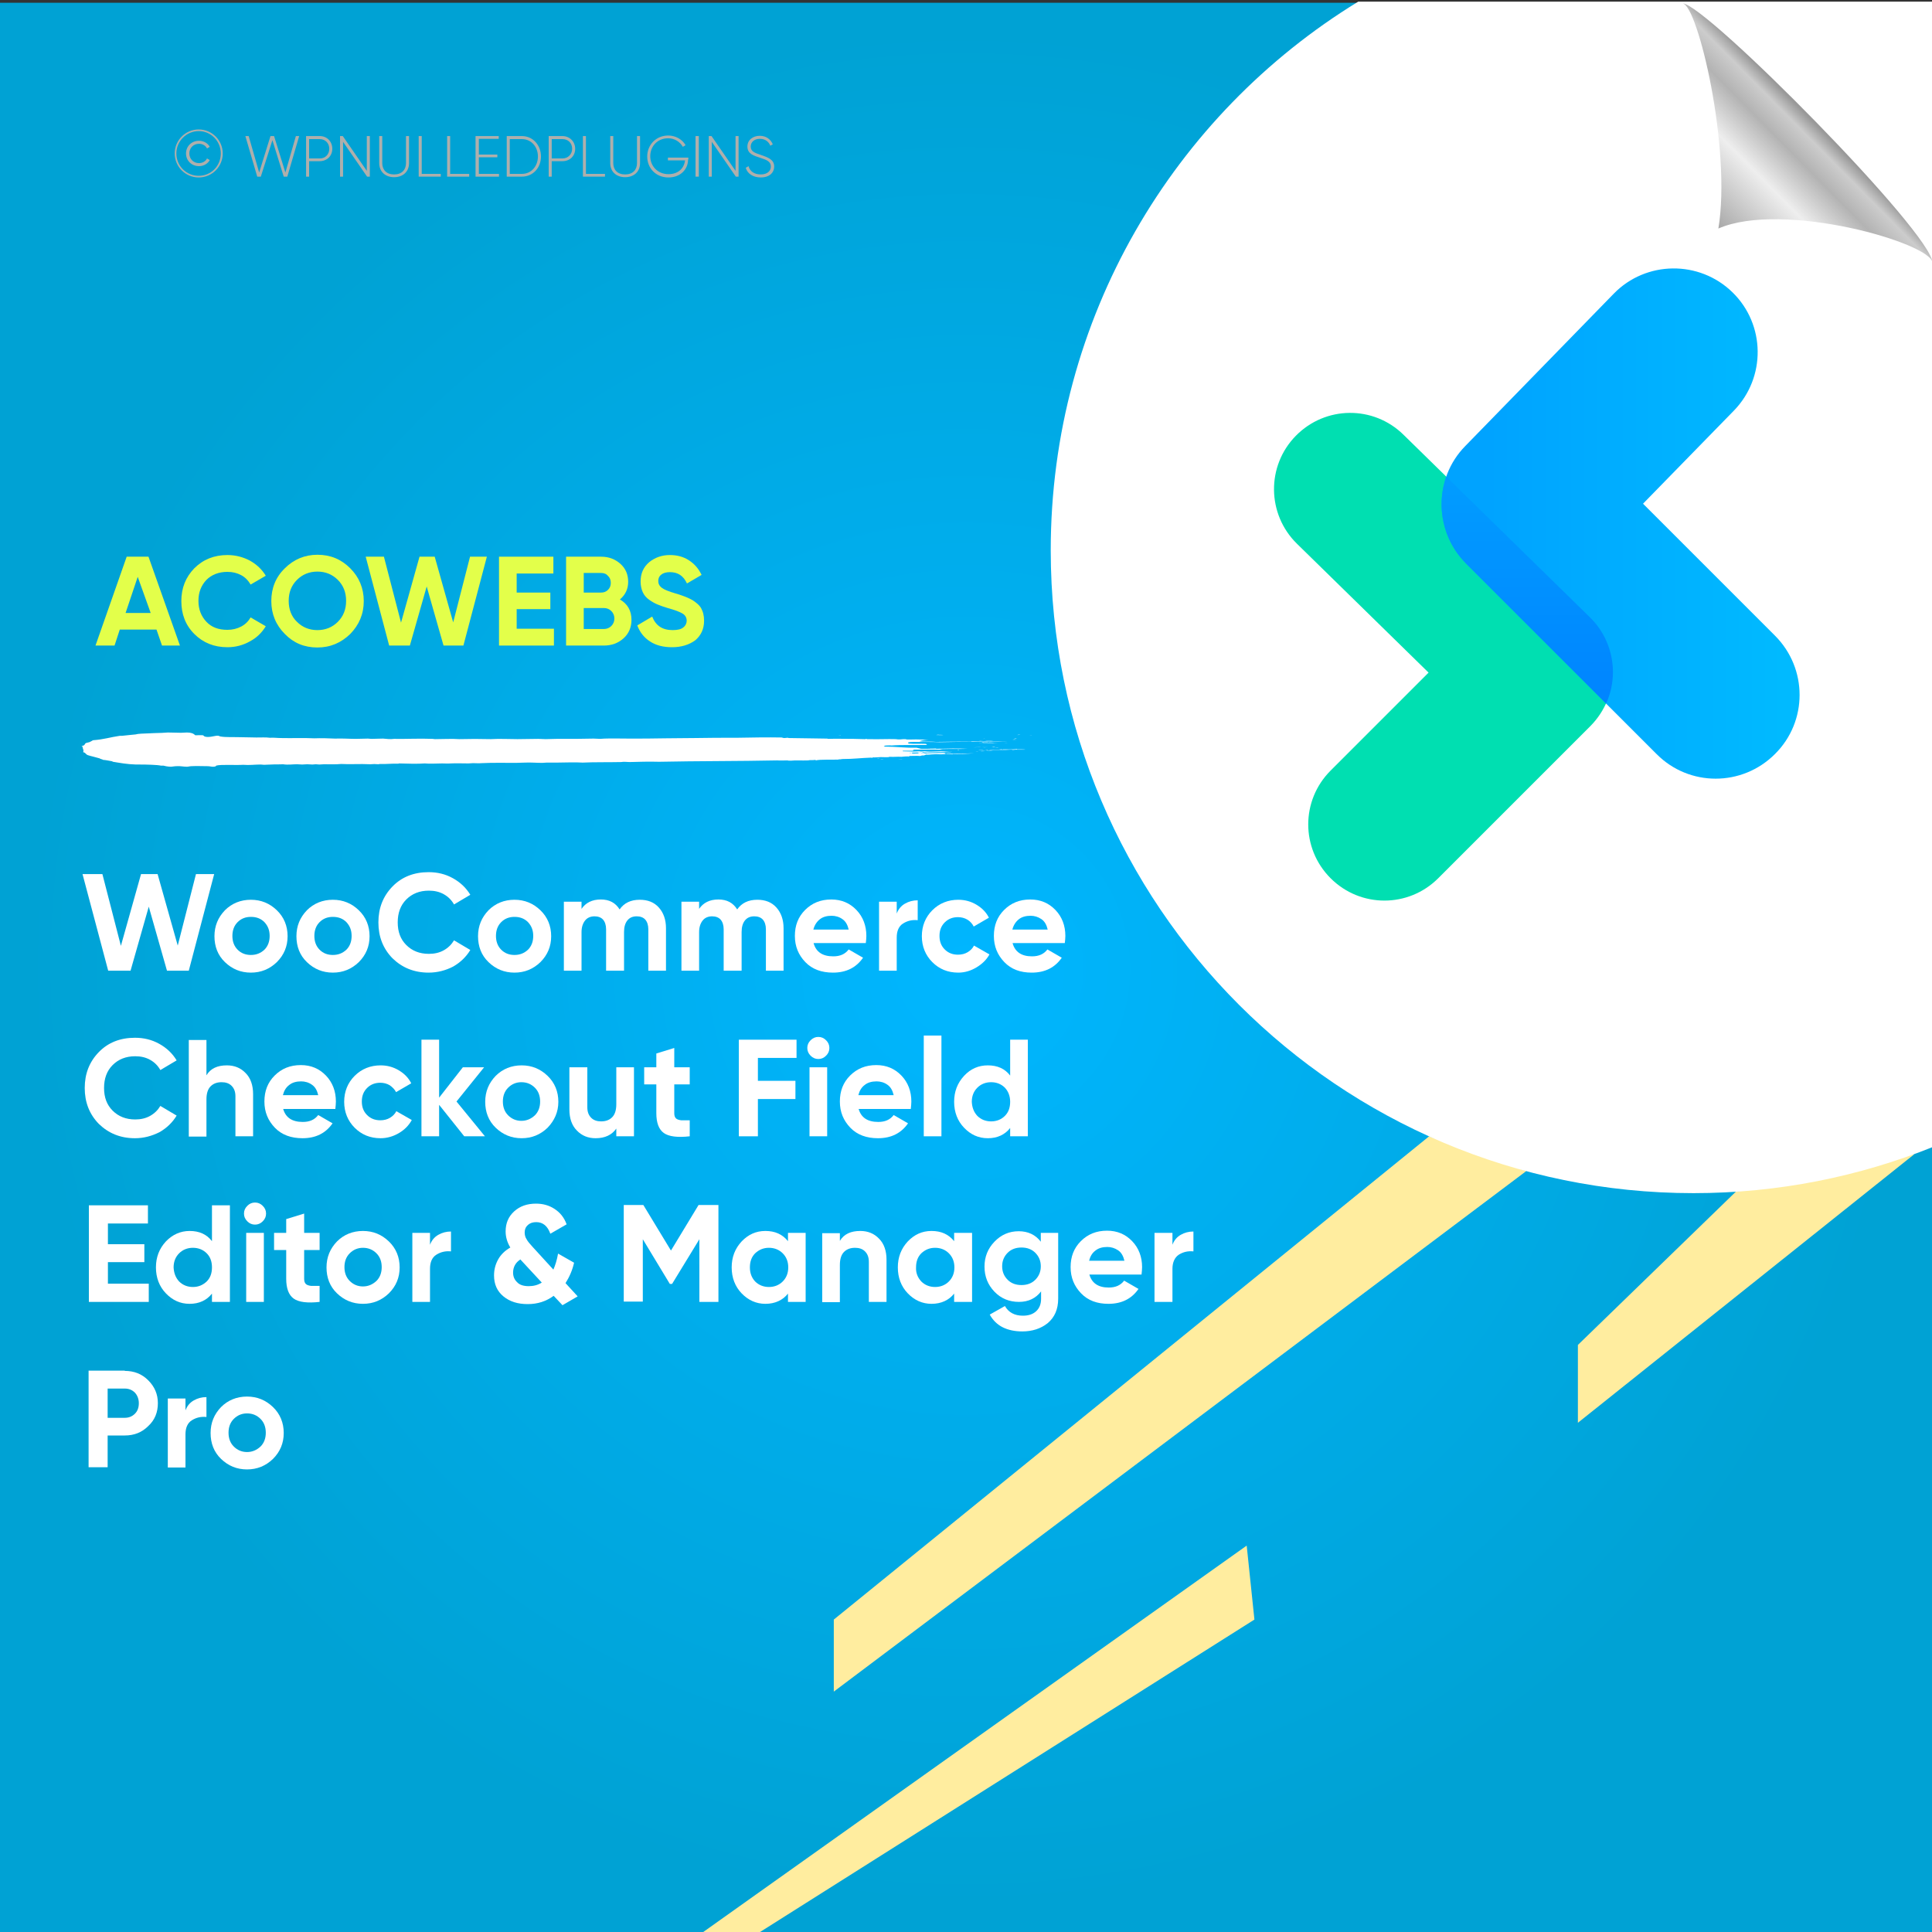 <?xml version="1.0" encoding="utf-8"?>
<!-- Generator: Adobe Illustrator 26.0.1, SVG Export Plug-In . SVG Version: 6.00 Build 0)  -->
<svg version="1.1" id="Layer_1" xmlns="http://www.w3.org/2000/svg" xmlns:xlink="http://www.w3.org/1999/xlink" x="0px" y="0px"
	 viewBox="0 0 700 700" style="enable-background:new 0 0 700 700;" xml:space="preserve">
<rect x="0" y="0" width="700" height="700" fill="#333333" stroke="none"/>
<style type="text/css">
	.st0{fill:url(#SVGID_1_);}
	.st1{fill:#FFED9F;}
	.st2{fill:#FFFFFF;}
	.st3{fill:none;}
	.st4{fill:#E3FF4A;}
	.st5{fill:#AEAFAC;}
	.st6{fill-rule:evenodd;clip-rule:evenodd;fill:#FFFFFF;}
	.st7{fill:url(#path4572_00000056399058521641268690000015058400560171850146_);}
	.st8{fill-rule:evenodd;clip-rule:evenodd;fill:#00DFB1;}
	.st9{fill-rule:evenodd;clip-rule:evenodd;fill:url(#SVGID_00000128479934909101682020000004028428142690921919_);}
	.st10{fill-rule:evenodd;clip-rule:evenodd;fill:url(#SVGID_00000013165630016529206910000006440969275868978866_);}
</style>
<radialGradient id="SVGID_1_" cx="350" cy="349" r="350" gradientTransform="matrix(1 0 0 -1 0 700)" gradientUnits="userSpaceOnUse">
	<stop  offset="0" style="stop-color:#00B6FF"/>
	<stop  offset="0.972" style="stop-color:#00A2D4"/>
</radialGradient>
<rect y="1" class="st0" width="700" height="700"/>
<g>
	<polygon class="st1" points="628.9,431.8 571.7,487.3 571.7,515.5 693.7,418.1 	"/>
	<polygon class="st1" points="517.8,411.7 302.1,586.8 302.1,612.9 553,424.3 	"/>
	<polygon class="st1" points="451.7,560 253.4,701 273.8,701 454.5,586.8 	"/>
</g>
<path class="st2" d="M700.5,0.6H492.1c-66.8,40.9-111.4,114.6-111.4,198.8c0,128.6,104.3,232.9,232.9,232.9c30.7,0,60-6,86.9-16.8
	V0.6z"/>
<g>
	<rect x="34.5" y="201.7" class="st3" width="334.6" height="69.9"/>
	<path class="st4" d="M58.7,233.9l-2-5.8H43.4l-1.9,5.8h-6.9l11.3-32.2h7.9l11.4,32.2H58.7z M45.5,222.1h9.1L49.9,209L45.5,222.1z"
		/>
	<path class="st4" d="M82.4,234.5c-4.8,0-8.8-1.6-12-4.8c-3.2-3.2-4.7-7.2-4.7-11.9c0-4.8,1.6-8.7,4.7-11.9c3.2-3.2,7.2-4.8,12-4.8
		c2.9,0,5.6,0.7,8.1,2c2.5,1.4,4.4,3.2,5.8,5.5l-5.5,3.2c-0.8-1.4-1.9-2.6-3.4-3.4c-1.5-0.8-3.1-1.2-5-1.2c-3.1,0-5.7,1-7.6,2.9
		c-1.9,2-2.9,4.5-2.9,7.6c0,3.1,1,5.6,2.9,7.6c1.9,2,4.4,2.9,7.6,2.9c1.8,0,3.5-0.4,5-1.2c1.5-0.8,2.6-1.9,3.4-3.3l5.5,3.2
		c-1.4,2.3-3.3,4.2-5.8,5.5C88,233.8,85.3,234.5,82.4,234.5z"/>
	<path class="st4" d="M126.9,229.7c-3.3,3.2-7.2,4.9-11.9,4.9c-4.7,0-8.6-1.6-11.8-4.9c-3.2-3.2-4.9-7.2-4.9-11.9s1.6-8.7,4.9-11.9
		c3.2-3.2,7.2-4.9,11.8-4.9c4.7,0,8.6,1.6,11.9,4.9c3.2,3.2,4.9,7.2,4.9,11.9S130.1,226.4,126.9,229.7z M107.6,225.3
		c2,2,4.5,3,7.4,3c2.9,0,5.4-1,7.4-3c2-2,3-4.5,3-7.6c0-3.1-1-5.6-3-7.6c-2-2-4.5-3-7.4-3c-2.9,0-5.4,1-7.4,3c-2,2-3,4.5-3,7.6
		C104.6,220.8,105.6,223.4,107.6,225.3z"/>
	<path class="st4" d="M141,233.9l-8.5-32.2h6.6l6.2,23.9l6.7-23.9h5.5l6.7,23.8l6.1-23.8h6.1l-8.5,32.2h-7.2l-6.1-21.4l-6.1,21.4
		H141z"/>
	<path class="st4" d="M187.1,227.8h13.6v6.1h-19.9v-32.2h19.7v6.1h-13.3v6.9h12.2v6h-12.2V227.8z"/>
	<path class="st4" d="M224.6,217.2c2.8,1.6,4.2,4.1,4.2,7.4c0,2.7-1,5-2.9,6.7c-1.9,1.7-4.3,2.6-7.1,2.6h-13.7v-32.2h12.7
		c2.8,0,5.1,0.9,7,2.6c1.9,1.7,2.8,3.9,2.8,6.5C227.6,213.4,226.6,215.5,224.6,217.2z M217.8,207.6h-6.3v7.1h6.3c1,0,1.8-0.3,2.5-1
		c0.7-0.7,1-1.5,1-2.5c0-1-0.3-1.9-1-2.5C219.7,207.9,218.8,207.6,217.8,207.6z M218.8,227.9c1.1,0,2-0.4,2.7-1.1
		c0.7-0.7,1.1-1.6,1.1-2.7c0-1.1-0.4-2-1.1-2.7c-0.7-0.7-1.6-1.1-2.7-1.1h-7.3v7.6H218.8z"/>
	<path class="st4" d="M243.5,234.5c-3.2,0-5.9-0.7-8-2.1c-2.2-1.4-3.7-3.4-4.6-5.8l5.4-3.2c1.3,3.3,3.7,4.9,7.4,4.9
		c1.8,0,3.1-0.3,3.9-1c0.8-0.6,1.2-1.5,1.2-2.4c0-1.1-0.5-2-1.5-2.6c-1-0.6-2.8-1.3-5.4-2c-1.4-0.4-2.7-0.9-3.7-1.3
		c-1-0.4-2-1-3-1.7c-1-0.7-1.8-1.6-2.3-2.7c-0.5-1.1-0.8-2.4-0.8-3.9c0-2.9,1-5.2,3.1-7c2.1-1.7,4.6-2.6,7.5-2.6
		c2.6,0,4.9,0.6,6.9,1.9c2,1.3,3.5,3,4.6,5.3l-5.3,3.1c-1.3-2.8-3.3-4.1-6.2-4.1c-1.3,0-2.4,0.3-3.1,0.9c-0.8,0.6-1.1,1.4-1.1,2.3
		c0,1,0.4,1.8,1.3,2.5c0.8,0.6,2.5,1.3,4.9,2c1,0.3,1.7,0.5,2.2,0.7c0.5,0.2,1.2,0.4,2.1,0.8c0.9,0.4,1.5,0.7,2,1
		c0.5,0.3,1,0.7,1.6,1.2c0.6,0.5,1.1,1.1,1.4,1.6c0.3,0.6,0.6,1.2,0.8,2c0.2,0.8,0.3,1.6,0.3,2.6c0,3-1.1,5.3-3.2,7.1
		C249.7,233.6,246.9,234.5,243.5,234.5z"/>
</g>
<g>
	
		<rect x="104.5" y="241.4" transform="matrix(1.353803e-03 -1 1 1.353803e-03 -212.808 721.293)" class="st3" width="300.4" height="451.6"/>
	<path class="st2" d="M39.2,351.7l-9.3-35h7.2l6.7,26l7.3-26h6l7.3,25.9l6.6-25.9h6.6l-9.2,35h-7.9l-6.6-23.2l-6.6,23.2H39.2z"/>
	<path class="st2" d="M100.3,348.6c-2.6,2.5-5.7,3.8-9.4,3.8c-3.7,0-6.8-1.3-9.4-3.8c-2.6-2.5-3.8-5.7-3.8-9.4s1.3-6.8,3.8-9.4
		c2.5-2.5,5.7-3.8,9.4-3.8c3.7,0,6.8,1.3,9.4,3.8c2.6,2.5,3.9,5.7,3.9,9.4S102.9,346,100.3,348.6z M86.1,344.1
		c1.3,1.3,2.9,1.9,4.8,1.9c1.9,0,3.5-0.6,4.9-1.9c1.3-1.3,1.9-3,1.9-5s-0.6-3.6-1.9-5c-1.3-1.3-2.9-1.9-4.9-1.9
		c-1.9,0-3.5,0.6-4.8,1.9c-1.3,1.3-1.9,3-1.9,5S84.8,342.8,86.1,344.1z"/>
	<path class="st2" d="M130,348.6c-2.6,2.5-5.7,3.8-9.4,3.8c-3.7,0-6.8-1.3-9.4-3.8c-2.6-2.5-3.8-5.7-3.8-9.4s1.3-6.8,3.8-9.4
		c2.5-2.5,5.7-3.8,9.4-3.8c3.7,0,6.8,1.3,9.4,3.8c2.6,2.5,3.9,5.7,3.9,9.4S132.6,346,130,348.6z M115.8,344.1
		c1.3,1.3,2.9,1.9,4.8,1.9c1.9,0,3.5-0.6,4.9-1.9c1.3-1.3,1.9-3,1.9-5s-0.6-3.6-1.9-5c-1.3-1.3-2.9-1.9-4.9-1.9
		c-1.9,0-3.5,0.6-4.8,1.9c-1.3,1.3-1.9,3-1.9,5S114.5,342.8,115.8,344.1z"/>
	<path class="st2" d="M155.3,352.4c-5.3,0-9.6-1.8-13.1-5.2c-3.4-3.5-5.1-7.8-5.1-13c0-5.2,1.7-9.5,5.1-13c3.4-3.5,7.8-5.2,13.1-5.2
		c3.2,0,6.1,0.7,8.8,2.2c2.7,1.5,4.8,3.5,6.3,6l-5.9,3.5c-0.9-1.6-2.1-2.8-3.7-3.7c-1.6-0.9-3.4-1.3-5.4-1.3c-3.4,0-6.1,1.1-8.2,3.2
		c-2.1,2.1-3.1,4.9-3.1,8.3c0,3.4,1,6.1,3.1,8.2c2.1,2.1,4.8,3.2,8.2,3.2c2,0,3.8-0.4,5.4-1.3c1.6-0.9,2.8-2.1,3.7-3.6l5.9,3.5
		c-1.5,2.5-3.6,4.5-6.2,6C161.5,351.6,158.5,352.4,155.3,352.4z"/>
	<path class="st2" d="M195.8,348.6c-2.6,2.5-5.7,3.8-9.4,3.8c-3.7,0-6.8-1.3-9.4-3.8c-2.6-2.5-3.8-5.7-3.8-9.4s1.3-6.8,3.8-9.4
		c2.5-2.5,5.7-3.8,9.4-3.8c3.7,0,6.8,1.3,9.4,3.8c2.6,2.5,3.9,5.7,3.9,9.4S198.4,346,195.8,348.6z M181.6,344.1
		c1.3,1.3,2.9,1.9,4.8,1.9c1.9,0,3.5-0.6,4.9-1.9c1.3-1.3,1.9-3,1.9-5s-0.6-3.6-1.9-5c-1.3-1.3-2.9-1.9-4.9-1.9
		c-1.9,0-3.5,0.6-4.8,1.9c-1.3,1.3-1.9,3-1.9,5S180.3,342.8,181.6,344.1z"/>
	<path class="st2" d="M231.8,326c2.9,0,5.2,0.9,6.9,2.8c1.7,1.9,2.6,4.4,2.6,7.5v15.4h-6.4v-15c0-1.5-0.4-2.7-1.1-3.5
		c-0.7-0.8-1.8-1.2-3.1-1.2c-1.5,0-2.6,0.5-3.4,1.5c-0.8,1-1.2,2.4-1.2,4.2v14h-6.5v-15c0-1.5-0.4-2.7-1.1-3.5
		c-0.7-0.8-1.8-1.2-3.1-1.2c-1.4,0-2.6,0.5-3.4,1.5c-0.8,1-1.3,2.4-1.3,4.2v14h-6.4v-25h6.4v2.6c1.5-2.2,3.8-3.4,7-3.4
		c3.1,0,5.3,1.2,6.8,3.6C226.1,327.2,228.5,326,231.8,326z"/>
	<path class="st2" d="M274.4,326c2.9,0,5.2,0.9,6.9,2.8c1.7,1.9,2.6,4.4,2.6,7.5v15.4h-6.4v-15c0-1.5-0.4-2.7-1.1-3.5
		c-0.7-0.8-1.8-1.2-3.1-1.2c-1.5,0-2.6,0.5-3.4,1.5c-0.8,1-1.2,2.4-1.2,4.2v14h-6.5v-15c0-1.5-0.4-2.7-1.1-3.5
		c-0.7-0.8-1.8-1.2-3.1-1.2c-1.4,0-2.6,0.5-3.4,1.5c-0.8,1-1.3,2.4-1.3,4.2v14h-6.4v-25h6.4v2.6c1.5-2.2,3.8-3.4,7-3.4
		c3.1,0,5.3,1.2,6.8,3.6C268.7,327.2,271.1,326,274.4,326z"/>
	<path class="st2" d="M294.8,341.8c0.9,3.1,3.2,4.7,7.1,4.7c2.5,0,4.3-0.8,5.6-2.5l5.2,3c-2.5,3.6-6.1,5.4-10.9,5.4
		c-4.1,0-7.5-1.2-10-3.8s-3.8-5.7-3.8-9.5c0-3.8,1.2-6.9,3.7-9.4c2.5-2.5,5.6-3.8,9.5-3.8c3.7,0,6.7,1.3,9.1,3.8
		c2.4,2.5,3.6,5.7,3.6,9.4c0,0.8-0.1,1.7-0.2,2.6H294.8z M294.7,336.8h12.8c-0.4-1.7-1.1-3-2.3-3.8c-1.1-0.8-2.5-1.2-3.9-1.2
		c-1.7,0-3.2,0.4-4.3,1.3C295.9,334,295.1,335.2,294.7,336.8z"/>
	<path class="st2" d="M324.9,331c0.6-1.6,1.6-2.8,3-3.6c1.4-0.8,2.9-1.2,4.6-1.2v7.2c-2-0.2-3.7,0.2-5.3,1.2c-1.6,1-2.3,2.8-2.3,5.1
		v12h-6.4v-25h6.4V331z"/>
	<path class="st2" d="M347.2,352.4c-3.8,0-6.9-1.3-9.4-3.8c-2.5-2.5-3.8-5.7-3.8-9.4c0-3.7,1.3-6.9,3.8-9.4c2.5-2.5,5.7-3.8,9.4-3.8
		c2.4,0,4.6,0.6,6.6,1.8c2,1.2,3.5,2.7,4.5,4.7l-5.5,3.2c-0.5-1-1.3-1.9-2.3-2.5c-1-0.6-2.2-0.9-3.4-0.9c-1.9,0-3.5,0.6-4.8,1.9
		c-1.3,1.3-1.9,2.9-1.9,4.9c0,2,0.6,3.6,1.9,4.9c1.3,1.3,2.9,1.9,4.8,1.9c1.3,0,2.5-0.3,3.5-0.9c1-0.6,1.8-1.4,2.3-2.4l5.6,3.2
		c-1.1,2-2.7,3.5-4.7,4.7S349.6,352.4,347.2,352.4z"/>
	<path class="st2" d="M366.9,341.8c0.9,3.1,3.2,4.7,7,4.7c2.5,0,4.3-0.8,5.6-2.5l5.2,3c-2.5,3.6-6.1,5.4-10.9,5.4
		c-4.1,0-7.4-1.2-9.9-3.8s-3.8-5.7-3.8-9.5c0-3.8,1.2-6.9,3.7-9.4c2.5-2.5,5.6-3.8,9.5-3.8c3.7,0,6.7,1.3,9.1,3.8
		c2.4,2.5,3.6,5.7,3.6,9.4c0,0.8-0.1,1.7-0.2,2.6H366.9z M366.8,336.8h12.8c-0.4-1.7-1.1-3-2.3-3.8c-1.2-0.8-2.5-1.2-3.9-1.2
		c-1.7,0-3.2,0.4-4.3,1.3C368,334,367.2,335.2,366.8,336.8z"/>
	<path class="st2" d="M48.9,412.4c-5.3,0-9.6-1.8-13.1-5.2c-3.4-3.5-5.1-7.8-5.1-13c0-5.2,1.7-9.5,5.1-13c3.4-3.5,7.8-5.2,13.1-5.2
		c3.2,0,6.1,0.7,8.8,2.2c2.7,1.5,4.8,3.5,6.3,6l-5.9,3.5c-0.9-1.6-2.1-2.8-3.7-3.7c-1.6-0.9-3.4-1.3-5.4-1.3c-3.4,0-6.1,1.1-8.2,3.2
		c-2.1,2.1-3.1,4.9-3.1,8.3c0,3.4,1,6.1,3.1,8.2c2.1,2.1,4.8,3.2,8.2,3.2c2,0,3.8-0.4,5.4-1.3c1.6-0.9,2.8-2.1,3.7-3.6l5.9,3.5
		c-1.5,2.5-3.6,4.5-6.2,6C55,411.6,52.1,412.4,48.9,412.4z"/>
	<path class="st2" d="M82.2,386c2.7,0,5,0.9,6.8,2.8c1.8,1.8,2.7,4.4,2.7,7.6v15.3h-6.4v-14.5c0-1.7-0.5-2.9-1.4-3.8
		c-0.9-0.9-2.1-1.3-3.6-1.3c-1.7,0-3,0.5-4,1.5c-1,1-1.5,2.6-1.5,4.7v13.5h-6.4v-35h6.4v12.8C76.3,387.1,78.8,386,82.2,386z"/>
	<path class="st2" d="M102.6,401.8c0.9,3.1,3.2,4.7,7.1,4.7c2.5,0,4.3-0.8,5.6-2.5l5.2,3c-2.5,3.6-6.1,5.4-10.9,5.4
		c-4.1,0-7.5-1.2-10-3.8s-3.8-5.7-3.8-9.5c0-3.8,1.2-6.9,3.7-9.4c2.5-2.5,5.6-3.8,9.5-3.8c3.7,0,6.7,1.3,9.1,3.8
		c2.4,2.5,3.6,5.7,3.6,9.4c0,0.8-0.1,1.7-0.2,2.7H102.6z M102.5,396.8h12.8c-0.4-1.7-1.1-3-2.3-3.8c-1.1-0.8-2.5-1.2-3.9-1.2
		c-1.7,0-3.2,0.4-4.3,1.3C103.6,394,102.9,395.2,102.5,396.8z"/>
	<path class="st2" d="M137.9,412.4c-3.8,0-6.9-1.3-9.4-3.8c-2.5-2.5-3.8-5.7-3.8-9.4c0-3.7,1.3-6.9,3.8-9.4c2.5-2.5,5.7-3.8,9.4-3.8
		c2.4,0,4.6,0.6,6.6,1.8c2,1.2,3.5,2.7,4.5,4.7l-5.5,3.2c-0.5-1-1.3-1.8-2.3-2.5c-1-0.6-2.2-0.9-3.4-0.9c-1.9,0-3.5,0.6-4.8,1.9
		c-1.3,1.3-1.9,2.9-1.9,4.9c0,2,0.6,3.6,1.9,4.9c1.3,1.3,2.9,1.9,4.8,1.9c1.3,0,2.5-0.3,3.5-0.9c1-0.6,1.8-1.4,2.3-2.4l5.6,3.2
		c-1.1,2-2.6,3.5-4.6,4.7S140.3,412.4,137.9,412.4z"/>
	<path class="st2" d="M175.7,411.7h-7.5l-9.1-11.4v11.4h-6.4v-35h6.4v21l8.6-11h7.7l-10,12.4L175.7,411.7z"/>
	<path class="st2" d="M198.4,408.6c-2.6,2.5-5.7,3.8-9.4,3.8c-3.7,0-6.8-1.3-9.4-3.8c-2.6-2.5-3.8-5.7-3.8-9.4s1.3-6.8,3.8-9.4
		c2.5-2.5,5.7-3.8,9.4-3.8c3.7,0,6.8,1.3,9.4,3.8c2.6,2.5,3.9,5.7,3.9,9.4S200.9,406,198.4,408.6z M184.1,404.1c1.3,1.3,2.9,2,4.8,2
		c1.9,0,3.5-0.7,4.9-2c1.3-1.3,1.9-3,1.9-5s-0.6-3.7-1.9-5c-1.3-1.3-2.9-2-4.9-2c-1.9,0-3.5,0.7-4.8,2c-1.3,1.3-1.9,3-1.9,5
		S182.8,402.8,184.1,404.1z"/>
	<path class="st2" d="M223.3,386.7h6.4v25h-6.4v-2.8c-1.6,2.3-4.1,3.5-7.5,3.5c-2.7,0-5-0.9-6.8-2.8c-1.8-1.8-2.7-4.4-2.7-7.6v-15.3
		h6.5v14.5c0,1.7,0.5,2.9,1.4,3.8c0.9,0.9,2.1,1.3,3.6,1.3c1.7,0,3-0.5,4-1.5s1.5-2.6,1.5-4.7V386.7z"/>
	<path class="st2" d="M249.9,392.9h-5.6v10.4c0,0.9,0.2,1.5,0.6,1.9c0.4,0.4,1.1,0.6,1.9,0.7c0.8,0,1.9,0,3.1,0v5.8
		c-4.4,0.5-7.6,0.1-9.4-1.2c-1.8-1.3-2.7-3.7-2.7-7.2v-10.4h-4.4v-6.2h4.4v-5l6.5-2v7h5.6V392.9z"/>
	<path class="st2" d="M288.6,383.3h-14v8.3h13.6v6.6h-13.6v13.5h-6.9v-35h20.9V383.3z"/>
	<path class="st2" d="M296.5,383.7c-1.1,0-2-0.4-2.8-1.2c-0.8-0.8-1.2-1.7-1.2-2.8c0-1.1,0.4-2,1.2-2.8c0.8-0.8,1.7-1.2,2.8-1.2
		c1.1,0,2,0.4,2.8,1.2c0.8,0.8,1.2,1.7,1.2,2.8c0,1.1-0.4,2-1.2,2.8C298.5,383.3,297.6,383.7,296.5,383.7z M293.3,411.7v-25h6.4v25
		H293.3z"/>
	<path class="st2" d="M311.1,401.8c0.9,3.1,3.2,4.7,7.1,4.7c2.5,0,4.3-0.8,5.6-2.5l5.2,3c-2.5,3.6-6.1,5.4-10.9,5.4
		c-4.1,0-7.5-1.2-10-3.8s-3.8-5.7-3.8-9.5c0-3.8,1.2-6.9,3.7-9.4c2.5-2.5,5.6-3.8,9.5-3.8c3.7,0,6.7,1.3,9.1,3.8
		c2.4,2.5,3.6,5.7,3.6,9.4c0,0.8-0.1,1.7-0.2,2.7H311.1z M311,396.8h12.8c-0.4-1.7-1.1-3-2.3-3.8c-1.1-0.8-2.5-1.2-3.9-1.2
		c-1.7,0-3.2,0.4-4.3,1.3C312.1,394,311.4,395.2,311,396.8z"/>
	<path class="st2" d="M334.7,411.7v-36.5h6.4v36.5H334.7z"/>
	<path class="st2" d="M366,376.7h6.4v35H366v-3c-1.9,2.4-4.6,3.7-8.1,3.7c-3.4,0-6.2-1.3-8.6-3.8s-3.6-5.7-3.6-9.4s1.2-6.8,3.6-9.4
		s5.3-3.8,8.6-3.8c3.5,0,6.2,1.2,8.1,3.7V376.7z M354.1,404.3c1.3,1.3,3,2,5,2s3.7-0.7,5-2c1.3-1.3,1.9-3,1.9-5.1
		c0-2.1-0.7-3.8-1.9-5.1c-1.3-1.3-3-2-5-2s-3.7,0.7-5,2c-1.3,1.3-2,3-2,5.1C352.2,401.2,352.8,402.9,354.1,404.3z"/>
	<path class="st2" d="M39.1,465.1h14.8v6.6H32.2v-35h21.4v6.6H39.1v7.5h13.2v6.5H39.1V465.1z"/>
	<path class="st2" d="M76.8,436.7h6.5v35h-6.5v-3c-1.9,2.4-4.6,3.7-8.1,3.7c-3.4,0-6.2-1.3-8.6-3.8c-2.4-2.5-3.6-5.7-3.6-9.4
		s1.2-6.8,3.6-9.4c2.4-2.5,5.3-3.8,8.6-3.8c3.5,0,6.2,1.2,8.1,3.7V436.7z M64.9,464.3c1.3,1.3,3,2,5,2s3.6-0.7,5-2
		c1.3-1.3,1.9-3,1.9-5.1c0-2.1-0.6-3.8-1.9-5.1c-1.3-1.3-3-2-5-2s-3.7,0.7-5,2c-1.3,1.3-2,3-2,5.1C63,461.2,63.6,462.9,64.9,464.3z"
		/>
	<path class="st2" d="M92.4,443.7c-1.1,0-2-0.4-2.8-1.2c-0.8-0.8-1.2-1.7-1.2-2.8c0-1.1,0.4-2,1.2-2.8c0.8-0.8,1.7-1.2,2.8-1.2
		c1.1,0,2,0.4,2.8,1.2c0.8,0.8,1.2,1.7,1.2,2.8c0,1.1-0.4,2-1.2,2.8C94.4,443.3,93.5,443.7,92.4,443.7z M89.2,471.7v-25h6.4v25H89.2
		z"/>
	<path class="st2" d="M115.8,452.9h-5.6v10.4c0,0.9,0.2,1.5,0.6,1.9c0.4,0.4,1.1,0.6,1.9,0.7c0.8,0,1.9,0,3.1,0v5.8
		c-4.4,0.5-7.6,0.1-9.4-1.2c-1.8-1.3-2.7-3.7-2.7-7.2v-10.4h-4.4v-6.2h4.4v-5l6.5-2v7h5.6V452.9z"/>
	<path class="st2" d="M140.9,468.6c-2.6,2.5-5.7,3.8-9.4,3.8c-3.7,0-6.8-1.3-9.4-3.8c-2.6-2.5-3.8-5.7-3.8-9.4s1.3-6.8,3.8-9.4
		c2.5-2.5,5.7-3.8,9.4-3.8c3.7,0,6.8,1.3,9.4,3.8c2.6,2.5,3.9,5.7,3.9,9.4S143.5,466,140.9,468.6z M126.7,464.1c1.3,1.3,2.9,2,4.8,2
		c1.9,0,3.5-0.7,4.9-2c1.3-1.3,1.9-3,1.9-5s-0.6-3.7-1.9-5c-1.3-1.3-2.9-2-4.9-2c-1.9,0-3.5,0.7-4.8,2c-1.3,1.3-1.9,3-1.9,5
		S125.4,462.8,126.7,464.1z"/>
	<path class="st2" d="M155.8,451c0.6-1.6,1.6-2.8,3-3.6c1.4-0.8,2.9-1.2,4.6-1.2v7.2c-2-0.2-3.7,0.2-5.3,1.2c-1.6,1-2.3,2.8-2.3,5.1
		v12h-6.4v-25h6.4V451z"/>
	<path class="st2" d="M209.3,469.7l-5.5,3.2l-3.2-3.4c-2.7,2-5.8,3-9.4,3c-3.6,0-6.5-0.9-8.8-2.8c-2.3-1.9-3.4-4.4-3.4-7.6
		c0-2.1,0.5-4,1.5-5.8c1-1.8,2.5-3.2,4.4-4.3c-1.1-1.8-1.7-3.8-1.7-5.8c0-3,1-5.4,3.1-7.3c2.1-1.9,4.7-2.8,7.9-2.8
		c2.5,0,4.7,0.6,6.7,1.9c2,1.3,3.5,3.1,4.4,5.6l-5.9,3.4c-1-2.8-2.7-4.2-5.1-4.2c-1.2,0-2.2,0.3-3,1c-0.8,0.7-1.2,1.6-1.2,2.7
		c0,0.9,0.2,1.8,0.7,2.5c0.4,0.8,1.2,1.7,2.2,2.8l7.5,8.2c0.7-1.6,1.3-3.5,1.7-5.8l5.8,3.3c-0.6,2.7-1.7,5.2-3.1,7.4L209.3,469.7z
		 M191.6,466c1.7,0,3.3-0.4,4.7-1.3l-7.6-8.2c-0.1-0.1-0.1-0.1-0.1-0.2c-1.8,1.1-2.7,2.8-2.7,4.8c0,1.4,0.5,2.6,1.5,3.5
		C188.3,465.6,189.8,466,191.6,466z"/>
	<path class="st2" d="M260.3,436.7v35h-6.9V449l-9.9,16.2l-0.8,0l-9.8-16.2v22.6h-6.9v-35h7.1l10,16.5l10-16.5H260.3z"/>
	<path class="st2" d="M285.5,446.7h6.4v25h-6.4v-3c-1.9,2.4-4.7,3.7-8.2,3.7c-3.3,0-6.2-1.3-8.6-3.8c-2.4-2.5-3.6-5.7-3.6-9.4
		s1.2-6.8,3.6-9.4c2.4-2.5,5.2-3.8,8.6-3.8c3.5,0,6.2,1.2,8.2,3.7V446.7z M273.6,464.3c1.3,1.3,3,2,5,2s3.7-0.7,5-2
		c1.3-1.3,2-3,2-5.1c0-2.1-0.7-3.8-2-5.1c-1.3-1.3-3-2-5-2s-3.6,0.7-5,2c-1.3,1.3-1.9,3-1.9,5.1
		C271.7,461.2,272.3,462.9,273.6,464.3z"/>
	<path class="st2" d="M311.7,446c2.7,0,5,0.9,6.8,2.8c1.8,1.8,2.7,4.4,2.7,7.6v15.3h-6.4v-14.5c0-1.7-0.5-2.9-1.4-3.8
		c-0.9-0.9-2.1-1.3-3.6-1.3c-1.7,0-3,0.5-4,1.5c-1,1-1.5,2.6-1.5,4.7v13.5h-6.4v-25h6.4v2.8C305.8,447.1,308.3,446,311.7,446z"/>
	<path class="st2" d="M345.7,446.7h6.5v25h-6.5v-3c-1.9,2.4-4.7,3.7-8.2,3.7c-3.3,0-6.2-1.3-8.6-3.8c-2.4-2.5-3.6-5.7-3.6-9.4
		s1.2-6.8,3.6-9.4c2.4-2.5,5.2-3.8,8.6-3.8c3.5,0,6.2,1.2,8.2,3.7V446.7z M333.8,464.3c1.3,1.3,3,2,5,2s3.7-0.7,5-2
		c1.3-1.3,2-3,2-5.1c0-2.1-0.7-3.8-2-5.1c-1.3-1.3-3-2-5-2s-3.6,0.7-5,2c-1.3,1.3-1.9,3-1.9,5.1
		C331.8,461.2,332.5,462.9,333.8,464.3z"/>
	<path class="st2" d="M377.1,446.7h6.3v23.8c0,3.9-1.3,6.8-3.8,8.9c-2.5,2-5.6,3-9.2,3c-2.7,0-5.1-0.5-7.1-1.5c-2-1-3.6-2.6-4.7-4.6
		l5.5-3.1c1.3,2.3,3.5,3.5,6.5,3.5c2,0,3.6-0.5,4.8-1.6s1.8-2.6,1.8-4.5v-2.7c-1.9,2.5-4.6,3.8-8,3.8c-3.5,0-6.5-1.2-8.9-3.7
		c-2.4-2.5-3.6-5.5-3.6-9.1c0-3.5,1.2-6.5,3.6-9s5.3-3.8,8.8-3.8c3.4,0,6.1,1.3,8,3.8V446.7z M365.1,463.7c1.3,1.3,3,1.9,5,1.9
		s3.7-0.6,5-1.9c1.3-1.3,2-2.9,2-4.9c0-2-0.7-3.6-2-4.9c-1.3-1.3-3-1.9-5-1.9s-3.7,0.6-5,1.9c-1.3,1.3-2,2.9-2,4.9
		C363.1,460.8,363.8,462.4,365.1,463.7z"/>
	<path class="st2" d="M394.7,461.8c0.9,3.1,3.2,4.7,7,4.7c2.5,0,4.3-0.8,5.6-2.5l5.2,3c-2.5,3.6-6.1,5.4-10.9,5.4
		c-4.1,0-7.4-1.2-9.9-3.8s-3.8-5.7-3.8-9.5c0-3.8,1.2-6.9,3.7-9.4s5.6-3.8,9.5-3.8c3.7,0,6.7,1.3,9.1,3.8c2.4,2.5,3.6,5.7,3.6,9.4
		c0,0.8-0.1,1.7-0.2,2.7H394.7z M394.6,456.8h12.8c-0.4-1.7-1.1-3-2.3-3.8c-1.2-0.8-2.5-1.2-3.9-1.2c-1.7,0-3.2,0.4-4.3,1.3
		C395.7,454,395,455.2,394.6,456.8z"/>
	<path class="st2" d="M424.8,451c0.6-1.6,1.6-2.8,3-3.6c1.4-0.8,2.9-1.2,4.6-1.2v7.2c-2-0.2-3.7,0.2-5.3,1.2c-1.5,1-2.3,2.8-2.3,5.1
		v12h-6.5v-25h6.5V451z"/>
	<path class="st2" d="M45.2,496.7c3.4,0,6.2,1.1,8.5,3.4c2.3,2.3,3.5,5,3.5,8.3s-1.1,6.1-3.5,8.3c-2.3,2.3-5.1,3.4-8.5,3.4H39v11.5
		h-6.9v-35H45.2z M45.2,513.7c1.5,0,2.7-0.5,3.7-1.5c1-1,1.4-2.3,1.4-3.8c0-1.5-0.5-2.8-1.4-3.8c-1-1-2.2-1.5-3.7-1.5H39v10.6H45.2z
		"/>
	<path class="st2" d="M67.2,511c0.6-1.6,1.6-2.8,3-3.6c1.4-0.8,2.9-1.2,4.6-1.2v7.2c-2-0.2-3.7,0.2-5.3,1.2c-1.6,1-2.3,2.8-2.3,5.1
		v12h-6.4v-25h6.4V511z"/>
	<path class="st2" d="M98.9,528.6c-2.6,2.5-5.7,3.8-9.4,3.8c-3.7,0-6.8-1.3-9.4-3.8c-2.6-2.5-3.8-5.7-3.8-9.4s1.3-6.8,3.8-9.4
		c2.5-2.5,5.7-3.8,9.4-3.8c3.7,0,6.8,1.3,9.4,3.8c2.6,2.5,3.9,5.7,3.9,9.4S101.5,526,98.9,528.6z M84.7,524.1c1.3,1.3,2.9,2,4.8,2
		c1.9,0,3.5-0.7,4.9-2c1.3-1.3,1.9-3,1.9-5s-0.6-3.7-1.9-5c-1.3-1.3-2.9-2-4.9-2c-1.9,0-3.5,0.7-4.8,2c-1.3,1.3-1.9,3-1.9,5
		S83.4,522.8,84.7,524.1z"/>
</g>
<g>
	<rect x="55.8" y="47.2" class="st3" width="304.9" height="46.6"/>
	<path class="st5" d="M63.3,55.6c0-4.8,3.9-8.7,8.7-8.7s8.7,3.9,8.7,8.7c0,4.8-3.9,8.7-8.7,8.7S63.3,60.4,63.3,55.6z M80,55.6
		c0-4.5-3.6-8.1-8-8.1s-8.1,3.6-8.1,8.1c0,4.5,3.6,8.1,8.1,8.1S80,60.1,80,55.6z M67.4,55.6c0-2.6,2-4.6,4.7-4.6
		c1.7,0,3.2,0.9,3.9,2.2l-1,0.6c-0.5-1.1-1.7-1.7-2.9-1.7c-2.1,0-3.5,1.6-3.5,3.5s1.4,3.5,3.5,3.5c1.2,0,2.4-0.6,2.9-1.7l1,0.6
		c-0.7,1.3-2.2,2.2-3.9,2.2C69.4,60.2,67.4,58.2,67.4,55.6z"/>
	<path class="st5" d="M88.9,49.3h1.2l3.8,13.2L98,49.3h1.3l4.1,13.2l3.8-13.2h1.2L104.1,64h-1.3l-4.1-13.2L94.5,64h-1.3L88.9,49.3z"
		/>
	<path class="st5" d="M120.4,53.9c0,2.6-1.9,4.5-4.6,4.5H112V64h-1.1V49.3h5C118.5,49.3,120.4,51.3,120.4,53.9z M119.3,53.9
		c0-2-1.4-3.5-3.5-3.5H112v7h3.9C117.9,57.4,119.3,55.9,119.3,53.9z"/>
	<path class="st5" d="M134,49.3V64h-1l-8.7-12.6V64h-1.1V49.3h1l8.7,12.6V49.3H134z"/>
	<path class="st5" d="M137.4,59.1v-9.8h1.1v9.8c0,2.4,1.5,4.1,4.3,4.1c2.8,0,4.3-1.7,4.3-4.1v-9.8h1.1v9.8c0,3.1-2.2,5.1-5.4,5.1
		S137.4,62.2,137.4,59.1z"/>
	<path class="st5" d="M159.7,63v1h-8V49.3h1.1V63H159.7z"/>
	<path class="st5" d="M170,63v1h-8V49.3h1.1V63H170z"/>
	<path class="st5" d="M180.8,63v1h-8.5V49.3h8.4v1h-7.2v5.7h6.7v1h-6.7V63H180.8z"/>
	<path class="st5" d="M196,56.7c0,4.1-2.9,7.3-6.9,7.3h-5.5V49.3h5.5C193.1,49.3,196,52.6,196,56.7z M194.9,56.7
		c0-3.5-2.4-6.3-5.8-6.3h-4.4V63h4.4C192.5,63,194.9,60.2,194.9,56.7z"/>
	<path class="st5" d="M208.4,53.9c0,2.6-1.9,4.5-4.6,4.5h-3.9V64h-1.1V49.3h5C206.4,49.3,208.4,51.3,208.4,53.9z M207.3,53.9
		c0-2-1.4-3.5-3.5-3.5h-3.9v7h3.9C205.8,57.4,207.3,55.9,207.3,53.9z"/>
	<path class="st5" d="M219.2,63v1h-8V49.3h1.1V63H219.2z"/>
	<path class="st5" d="M221.1,59.1v-9.8h1.1v9.8c0,2.4,1.5,4.1,4.3,4.1c2.8,0,4.3-1.7,4.3-4.1v-9.8h1.1v9.8c0,3.1-2.2,5.1-5.4,5.1
		S221.1,62.2,221.1,59.1z"/>
	<path class="st5" d="M249.3,57.8c0,3.5-2.7,6.5-7.1,6.5c-4.6,0-7.7-3.4-7.7-7.6s3.2-7.6,7.6-7.6c2.7,0,5.1,1.4,6.3,3.5l-1,0.6
		c-1-1.8-3-3.1-5.3-3.1c-3.9,0-6.5,2.9-6.5,6.5s2.7,6.5,6.6,6.5c3.6,0,5.7-2.2,6-5h-6.2v-1h7.4V57.8z"/>
	<path class="st5" d="M253.2,49.3V64H252V49.3H253.2z"/>
	<path class="st5" d="M267.6,49.3V64h-1l-8.7-12.6V64h-1.1V49.3h1l8.7,12.6V49.3H267.6z"/>
	<path class="st5" d="M270.2,60.8l1-0.6c0.5,1.8,2,3,4.4,3c2.5,0,3.7-1.3,3.7-2.9c0-1.8-1.6-2.4-3.8-3.1c-2.5-0.8-4.7-1.5-4.7-4.1
		c0-2.4,2-3.9,4.5-3.9c2.4,0,4,1.4,4.7,3.1l-0.9,0.5c-0.5-1.3-1.7-2.5-3.8-2.5c-2,0-3.3,1.2-3.3,2.8c0,1.8,1.5,2.3,3.6,3
		c2.6,0.9,4.9,1.7,4.9,4.2c0,2.4-1.9,4-4.8,4C272.8,64.3,270.8,62.9,270.2,60.8z"/>
</g>
<g>
	<g>
		<g>
			<rect x="29.8" y="265.4" class="st3" width="344.1" height="12.3"/>
			<path class="st6" d="M303.8,266.5c0.2,0,0.5-0.1,0.9-0.1C304.7,266.5,304.2,266.5,303.8,266.5z"/>
			<path class="st6" d="M317.6,274.8c0.3,0,1.1-0.1,1,0C318.1,274.9,317.9,274.8,317.6,274.8z"/>
			<path class="st6" d="M319,275c0.1-0.1,0.7,0,1.1,0C320.1,275.1,319.2,275,319,275z"/>
			<path class="st6" d="M323.2,273.7c0.2,0,0.8-0.1,1.1,0C324.2,273.8,323.6,273.7,323.2,273.7z"/>
			<path class="st6" d="M325.2,275.1c0.4-0.1,1-0.1,1.8-0.1C326.7,275.1,325.8,275,325.2,275.1z"/>
			<path class="st6" d="M330.4,268.5c0.9,0,2.8-0.1,3.4,0C332.7,268.4,331.4,268.6,330.4,268.5z"/>
			<path class="st6" d="M332.8,271.4c1.1-0.2,3.2,0,4.7-0.1c0.2,0.1-2.1,0-2.6,0.1c-0.3,0-0.6,0-0.9-0.1
				C333.6,271.4,333.3,271.5,332.8,271.4z"/>
			<path class="st6" d="M346.9,271.8c0-0.1,0.1-0.1,0.5-0.1c0.1,0,0.2,0.1,0.1,0.1C347.3,271.8,347.1,271.8,346.9,271.8z"/>
			<path class="st6" d="M352.7,270.8c0.9-0.1,3-0.1,4.2,0c0.2,0,0.2-0.1,0.5-0.1c0.7,0,2.3,0,0.7,0
				C356.2,270.8,354.8,270.7,352.7,270.8z"/>
			<path class="st6" d="M353.4,272.3c0.2,0,0.6-0.1,1.1-0.1C354.3,272.3,353.6,272.3,353.4,272.3z"/>
			<path class="st6" d="M354.8,268.4c0.2-0.1,0.9,0,1.4,0C355.9,268.4,355.2,268.4,354.8,268.4z"/>
			<path class="st6" d="M354.5,271.8c0.4-0.1,1.2-0.1,1.7-0.1C356.6,271.8,355.1,271.8,354.5,271.8z"/>
			<path class="st6" d="M355.2,272.2c0.3-0.1,1.2-0.1,1.8-0.1C356.6,272.2,355.8,272.2,355.2,272.2z"/>
			<path class="st6" d="M356.3,267.7c0.1-0.1,0.6-0.1,1.1-0.1C357.2,267.6,356.6,267.6,356.3,267.7z"/>
			<path class="st6" d="M356.9,268.4c0.5-0.1,2.2-0.1,3,0C358.9,268.4,358.1,268.4,356.9,268.4z"/>
			<path class="st6" d="M357.3,272.1c0.8-0.1,1.9,0,2.5,0C359.2,272.2,358.1,272.1,357.3,272.1z"/>
			<path class="st6" d="M359.3,270.7c0.3-0.1,0.8-0.1,1.2-0.1C360.6,270.8,359.8,270.7,359.3,270.7z"/>
			<path class="st6" d="M360.6,271c0.4-0.1,0.7,0,1.2,0C361.7,271.1,361,271,360.6,271z"/>
			<path class="st6" d="M361.9,271.4c0.2-0.1,1.3-0.1,1,0.1c-0.3,0-0.3,0-0.3-0.1C362.3,271.4,362.3,271.4,361.9,271.4z"/>
			<path class="st6" d="M365.1,269.1C364.3,269.2,363.1,269.1,365.1,269.1L365.1,269.1z"/>
			<path class="st6" d="M366.7,268c0.6-0.1,1.2,0,1.9,0C368.2,268,367,268,366.7,268z"/>
			<path class="st6" d="M367.2,267.8c-0.2-0.1,1-0.1,0.7,0C367.7,267.8,367.4,267.8,367.2,267.8z"/>
			<path class="st6" d="M368.6,266.3c0.2-0.1,0.7-0.1,1.1-0.1C369.5,266.3,368.8,266.3,368.6,266.3z"/>
			<path class="st6" d="M372.8,266.4C374,266.3,374.5,266.4,372.8,266.4L372.8,266.4z"/>
			<path class="st6" d="M339.1,266.3c0.2,0,0.6-0.1,0.8-0.1c0.5,0.1,1.3,0,1.9,0.1C341,266.4,340.2,266.3,339.1,266.3z"/>
			<path class="st6" d="M355.8,268.9c0.4,0,0.3,0.1,0.7,0c0,0-0.1,0.1-0.2,0.1c0.7,0,1.2,0,1.8,0c-0.1,0-0.2,0-0.2,0.1
				c0.8-0.2,1.8,0.1,3.6,0c-1.7,0.2-5.4,0-6.9,0.1c0.2-0.1,1.5,0,1.7-0.1C356.4,269,355.5,269.1,355.8,268.9z"/>
			<path class="st6" d="M357.4,271.7C357.5,271.7,357.5,271.7,357.4,271.7c0.1-0.1,0.7,0,0.8,0C357.9,271.8,356,271.8,357.4,271.7z"
				/>
			<path class="st6" d="M368.5,271.4c0,0,0,0.1,0,0.1c1,0,2.5,0,3.1,0.1c-1.1,0.1-3.5-0.1-4.4,0.1c-0.2,0-0.5,0-0.7-0.1
				c-2.6,0.2-5.5,0-8.3,0.1c1.2-0.3,4,0.1,5.4-0.2c0.2,0,0,0-0.2,0C364.8,271.5,366.9,271.6,368.5,271.4z"/>
			<path class="st6" d="M367.5,267.6c0.2-0.1,0.7-0.1,0.9-0.1C368.6,267.5,367.8,267.7,367.5,267.6z"/>
			<path class="st6" d="M67.7,265.4c-0.7,0-1.4,0.1-2.1,0.1c-1.6,0-3.1-0.1-4.8-0.1c-1.5,0.1-2.8,0.2-4.4,0.2
				c-1.1,0-1.5,0.1-2.3,0.1c-2.2,0.1-4,0.1-5,0.4c-1.6,0.2-3.5,0.3-4.9,0.5c-0.2,0-0.7,0-0.8,0c-3.5,0.5-5.6,1.3-9.7,1.6
				c-0.4,0.2-0.6,0.4-1.3,0.7c-0.3,0.1-1,0.2-1.2,0.3c-0.8,0.4-0.1,0.8-1.6,1.1c-0.1,0.1,0.2,0.1,0.3,0.2c0,0.7,0.6,1.4,0.2,2
				c1.1,0.3,0.8,0.7,1.7,1.1c0.5,0.2,1.5,0.4,2.2,0.6c0.7,0.2,1.5,0.4,2.2,0.6c0,0.2,1,0.3,1.1,0.5c1.2,0.1,2,0.3,3.2,0.5
				c0.1,0.1,0.4,0.1,0.4,0.2c2.5,0.4,5,0.9,8.4,1c0.3,0,1,0,1.3,0c2.5,0,6.4,0.1,7.7,0.4c0.5,0,0.4,0,0.9,0c0.3,0.1,1.6,0.4,2.8,0.4
				c0.4,0,1.1-0.2,2-0.2c1.3-0.1,2.5,0.2,3.7,0.2c0.5,0,1.1-0.2,1.7-0.2c1.5-0.1,4.5,0,5.7,0c1,0,1.3,0.2,2.1,0.2
				c0.7,0,1.2-0.2,1.1-0.4c1.9-0.5,6.8-0.1,9.8-0.3c2.2,0.2,4.2-0.1,6.3-0.1c0.4,0,0.9,0.1,1.3,0.1c0.7,0,1.7-0.1,2.6-0.1
				c1.6-0.1,2.9,0,4.2-0.1c2,0.3,3.4,0,5.1,0c0.6,0,1.2,0.1,1.9,0.1c0.6,0,1.2-0.1,1.8-0.1c0.6,0,1.3,0.1,1.9,0.1
				c0.5,0,0.8-0.1,1.2-0.1c0.5,0,0.8,0.1,1.3,0.1c0.6,0,1.1-0.1,1.7-0.1c2,0,4.2,0.1,6.2-0.1c3.5,0.2,6.5-0.1,10.6,0.1
				c1-0.1,1.8-0.1,2.9,0c0.2,0,0.2-0.1,0.6-0.1c2.1,0.1,4.4-0.2,6.6-0.1c0.1,0,0.2-0.1,0.3-0.1c3,0.1,6.9,0.2,9.3,0
				c1.9,0.2,4,0,6.3,0c1.1,0,2.1,0.1,3.1,0c2-0.1,4.6,0,6.4,0c0.6,0,1.1-0.1,1.7-0.1c1,0,2.1,0.1,3.1,0c4.1-0.2,8.8-0.1,12.4-0.1
				c1.1,0,2.1-0.1,3.3-0.1c2.1-0.1,4.2,0.1,6.3,0.1c0.5,0,1-0.1,1.5-0.1c1.2,0,2.4,0,3.7,0c3.2,0,6.4-0.2,9.4,0
				c3.9-0.2,9.5-0.1,14-0.2c1-0.2,2,0,3,0c3.2-0.1,7.3-0.2,10.7-0.1c14.1-0.3,28.8-0.2,42.8-0.5c1.1,0.1,2.8,0,3.7,0
				c0.2,0.1,0.8,0.1,1.3,0.1c1.7-0.2,3.9,0,6.2-0.1c0.6-0.2,1.9,0,2.7-0.2c0.4,0.1-0.5,0.1,0.1,0.2c1.4-0.4,6.3-0.2,8.4-0.3
				c-0.2,0-0.2-0.1,0-0.1c0.5,0.1,0.8-0.1,1.4-0.1c3.9,0,6.7-0.4,10.1-0.5c0.4,0,1.5,0.2,1.9,0.1c-0.6,0-1.4,0-1.3-0.2
				c1,0,2.3,0,3-0.1c1.2,0,1.9,0.1,3,0c0.3,0-0.3-0.2,0.3-0.1c1.7,0.1,2.6-0.1,4.2,0c0.5-0.1,2.3-0.2,2.9-0.1
				c0.5-0.1-0.6-0.1-0.1-0.2c1.4,0,2.7-0.1,4,0c0.3-0.1,0.5-0.2,1.1-0.2c0.4,0-0.1,0.1,0.4,0.1c0.5-0.1-0.4-0.1-0.3-0.2
				c0.7,0,0.6-0.1,0.9-0.2c1,0.1,1.7-0.1,2.6-0.1c0.9-0.1,2,0,2.9,0c0.8,0,1.1-0.1,2-0.1c0.7,0,1.3,0.1,2.1,0.1
				c0.4,0-0.3-0.1,0.3-0.1c2.7,0,5.5-0.1,7.5-0.3c-3.1,0.2-5.4,0-8.1,0.2c-0.4-0.1-1.2,0.1-1.6-0.1c-0.2,0.1,0.4,0.1-0.2,0.1
				c-0.2,0-0.3,0-0.6,0c0.4-0.2-0.2-0.2-0.4-0.3c-2.3,0-4.1,0.1-6.2,0.1c-0.4,0,0.3,0.1-0.2,0.1c-0.8,0-1.4,0-2.3,0
				c-0.3-0.1-0.9-0.2-0.6-0.3c2.7,0,6.4-0.2,9.6-0.2c1,0,2,0.1,2.6-0.1c-1.4,0.1-2.6-0.2-3.9-0.2c-1.6,0-3.4,0.2-5,0.1
				c-0.4,0-0.6-0.1-1-0.1c-0.3,0-0.9,0.1-1.2,0.1c-0.4,0-0.4-0.1-0.7-0.1c-0.7,0-1.2,0.1-2,0.1c-1.3,0-2.5-0.1-3.9-0.1
				c-0.3-0.1-0.1-0.2,0.2-0.2c1.6,0,1.9,0,3.6,0c-0.2,0-0.3,0-0.3-0.1c0.5,0,0.7,0,1.1,0c-1.2,0-1.1-0.2-0.7-0.3
				c3.1,0,6.9-0.1,9.4,0c0.3-0.1,0.5-0.1,0.9-0.2c2.9-0.1,6.1,0,9.1-0.1c-3.5-0.2-7.2-0.1-11.2,0c-0.2,0,0-0.1-0.4-0.1
				c-1.7,0.1-3.8,0.1-5.1,0.1c-0.6-0.1-1.2-0.3-1.7-0.4c-4.3,0.1-7.4-0.4-11.5-0.4c0-0.1-0.3-0.1-0.4-0.2c0.3-0.1,0.5-0.2,0.9-0.2
				c0.7,0,1.4-0.1,1.9,0c3.4-0.3,8.3-0.1,12.6-0.2c0.5-0.1,0.1-0.3-0.2-0.4c-2.1-0.1-3.9,0.1-6.1-0.1c-0.8-0.4,0-0.6,1.7-0.6
				c2.8,0,7.6,0,9.4,0.1c8.2-0.2,16.3-0.1,24.8-0.3c-4.7-0.1-9,0.1-13.2,0c0,0.1-0.1,0.1-0.5,0.1c-4.1,0-8.7,0-12.3,0.1
				c-1.5-0.2-4.4,0-6-0.2c0.4-0.3,1.6-0.5,3.2-0.6c-1.6,0-3.1-0.1-4.5-0.1c-1.1,0-3,0.1-3.6,0c-0.1,0,0.1-0.1-0.1-0.1
				c0.5,0-0.8,0-0.9,0c-0.6,0-0.5,0.1-1.2,0.1c-0.9,0-0.9,0-1.5-0.1c-3.2-0.1-6.3,0.1-9.4,0c-0.3,0-1,0-1,0c-0.3,0,0-0.1-0.4-0.1
				c-0.2,0-0.1,0.1-0.5,0.1c-1.2,0-2.6-0.1-3.9-0.1c-3.1,0-6.8-0.1-9.3,0c-0.6,0,0.2-0.1-0.6-0.1c-4.3-0.1-9-0.1-13.6-0.2
				c-0.4,0-0.1-0.1-0.6-0.1c-0.6,0-0.5,0.1-1.1,0.1c-0.4,0-0.7-0.1-0.9-0.2c-5.3-0.1-10.8,0-16.3,0.1c-5.1,0-10.3,0-15.1,0.1
				c-3.8,0-7.5,0.1-10.9,0.1c-4.6,0.1-8.6,0.1-12.9,0.1c-3.1,0-6.5-0.1-9.1,0c-0.5,0-1,0.1-1.5,0.1c-0.8,0-1.6-0.1-2.4-0.1
				c-2.1,0-4.3,0.1-6.5,0.1c-2.4,0-4.7,0-7,0c-1.3,0-2.6,0.1-3.9,0.1c-0.9,0-1.8-0.1-2.7-0.1c-2.5,0-5.1,0.1-7.5,0.1
				c-3.2,0-6.5-0.2-9.7,0c-3.6-0.1-7.9-0.1-11.4,0c-2.8-0.2-5.7,0-8.8,0c-0.3,0-0.6-0.1-0.9-0.1c-4.8-0.2-10.1,0.1-13.9,0
				c-1.5,0.2-2.7,0-4-0.1c-1.5,0-2.8,0.1-4.2,0.1c-0.5,0-0.9-0.1-1.3-0.1c-1.4,0-2.8,0.1-4.4,0.1c-2.3,0-4.8-0.2-7.5-0.1
				c-2.1-0.1-5.1-0.2-7.5-0.1c-4-0.2-8,0-12.1-0.1c-1.4,0-2.6-0.2-4-0.1c-1.4-0.2-3.2-0.1-4.9-0.1c-1.7,0-3.6-0.1-5.4-0.1
				c-2.6-0.1-5.8,0.1-7.8-0.3c-0.9-0.7-2.6,0.3-4.7,0.2c-1.1-0.1-1-0.3-1.4-0.6c-1-0.1-1.9,0-2.8,0C70,265.7,69.2,265.4,67.7,265.4z
				 M330,272.8c0,0,0,0.1,0.1,0.1C329.8,273,329.1,272.8,330,272.8z M330.3,272.7c1.2,0,3-0.1,3.9,0c0.2,0-0.2-0.2,0.2-0.2
				c0.5,0.1,1.2,0.1,2.1,0.1c0.1,0.2-1.8,0.1-1.8,0.3c-0.7,0-1,0-1.4,0.1c-1.4-0.1-1.8,0.1-2.8,0
				C330.7,272.8,330.2,272.9,330.3,272.7z"/>
		</g>
	</g>
</g>
<linearGradient id="path4572_00000068645786758867335090000011431825839402629796_" gradientUnits="userSpaceOnUse" x1="-0.583" y1="698.671" x2="-0.51" y2="698.747" gradientTransform="matrix(-474.815 0 0 493.443 381.513 -344709.812)">
	<stop  offset="0" style="stop-color:#999999"/>
	<stop  offset="0.101" style="stop-color:#CCCCCC"/>
	<stop  offset="0.262" style="stop-color:#B3B3B3"/>
	<stop  offset="0.543" style="stop-color:#EEEEEE"/>
	<stop  offset="1" style="stop-color:#AAAAAA"/>
</linearGradient>
<path id="path4572" style="fill:url(#path4572_00000068645786758867335090000011431825839402629796_);" d="M609.6,1.2
	c8.5,0.3,90.8,83.5,90.6,94.1c-0.1-7.2-54.2-22.7-77.6-12.5C627.4,54,615.2,1.8,609.6,1.2L609.6,1.2z"/>
<g>
	<path class="st8" d="M469.5,157.9c10.7-10.9,28.1-11.1,39-0.4l67.6,66.2c5.3,5.2,8.2,12.2,8.3,19.6c0,7.4-2.9,14.4-8.1,19.7
		l-55.2,55.2c-10.8,10.8-28.2,10.8-39,0c-10.8-10.8-10.8-28.2,0-39l35.5-35.5L469.9,197C459,186.3,458.8,168.8,469.5,157.9z"/>
	
		<linearGradient id="SVGID_00000003098941677859664090000002616280867286348202_" gradientUnits="userSpaceOnUse" x1="538.926" y1="-486.319" x2="683.773" y2="-486.319" gradientTransform="matrix(1 0 0 1 0 676)">
		<stop  offset="0" style="stop-color:#00A3FF"/>
		<stop  offset="1" style="stop-color:#00C2FF"/>
	</linearGradient>
	<path style="fill-rule:evenodd;clip-rule:evenodd;fill:url(#SVGID_00000003098941677859664090000002616280867286348202_);" d="
		M627.7,105.9c12,11.7,12.2,30.9,0.5,42.9l-32.9,33.7l47.8,47.8c11.9,11.9,11.9,31.1,0,42.9c-11.9,11.9-31.1,11.9-42.9,0l-69-69
		c-11.7-11.7-11.9-30.8-0.3-42.6l53.8-55.2C596.4,94.4,615.7,94.2,627.7,105.9z"/>
	
		<linearGradient id="SVGID_00000000916310098113160830000011958593365372199319_" gradientUnits="userSpaceOnUse" x1="553.407" y1="-334.263" x2="553.408" y2="-571.974" gradientTransform="matrix(1 0 0 1 0 676)">
		<stop  offset="0" style="stop-color:#006AFF"/>
		<stop  offset="1" style="stop-color:#01B1FF"/>
	</linearGradient>
	<path style="fill-rule:evenodd;clip-rule:evenodd;fill:url(#SVGID_00000000916310098113160830000011958593365372199319_);" d="
		M581.9,254.9l-50.7-50.7c-8.5-8.5-10.9-20.8-7.2-31.5l52.1,51c5.3,5.2,8.2,12.2,8.3,19.6C584.4,247.4,583.6,251.3,581.9,254.9z"/>
</g>
</svg>
